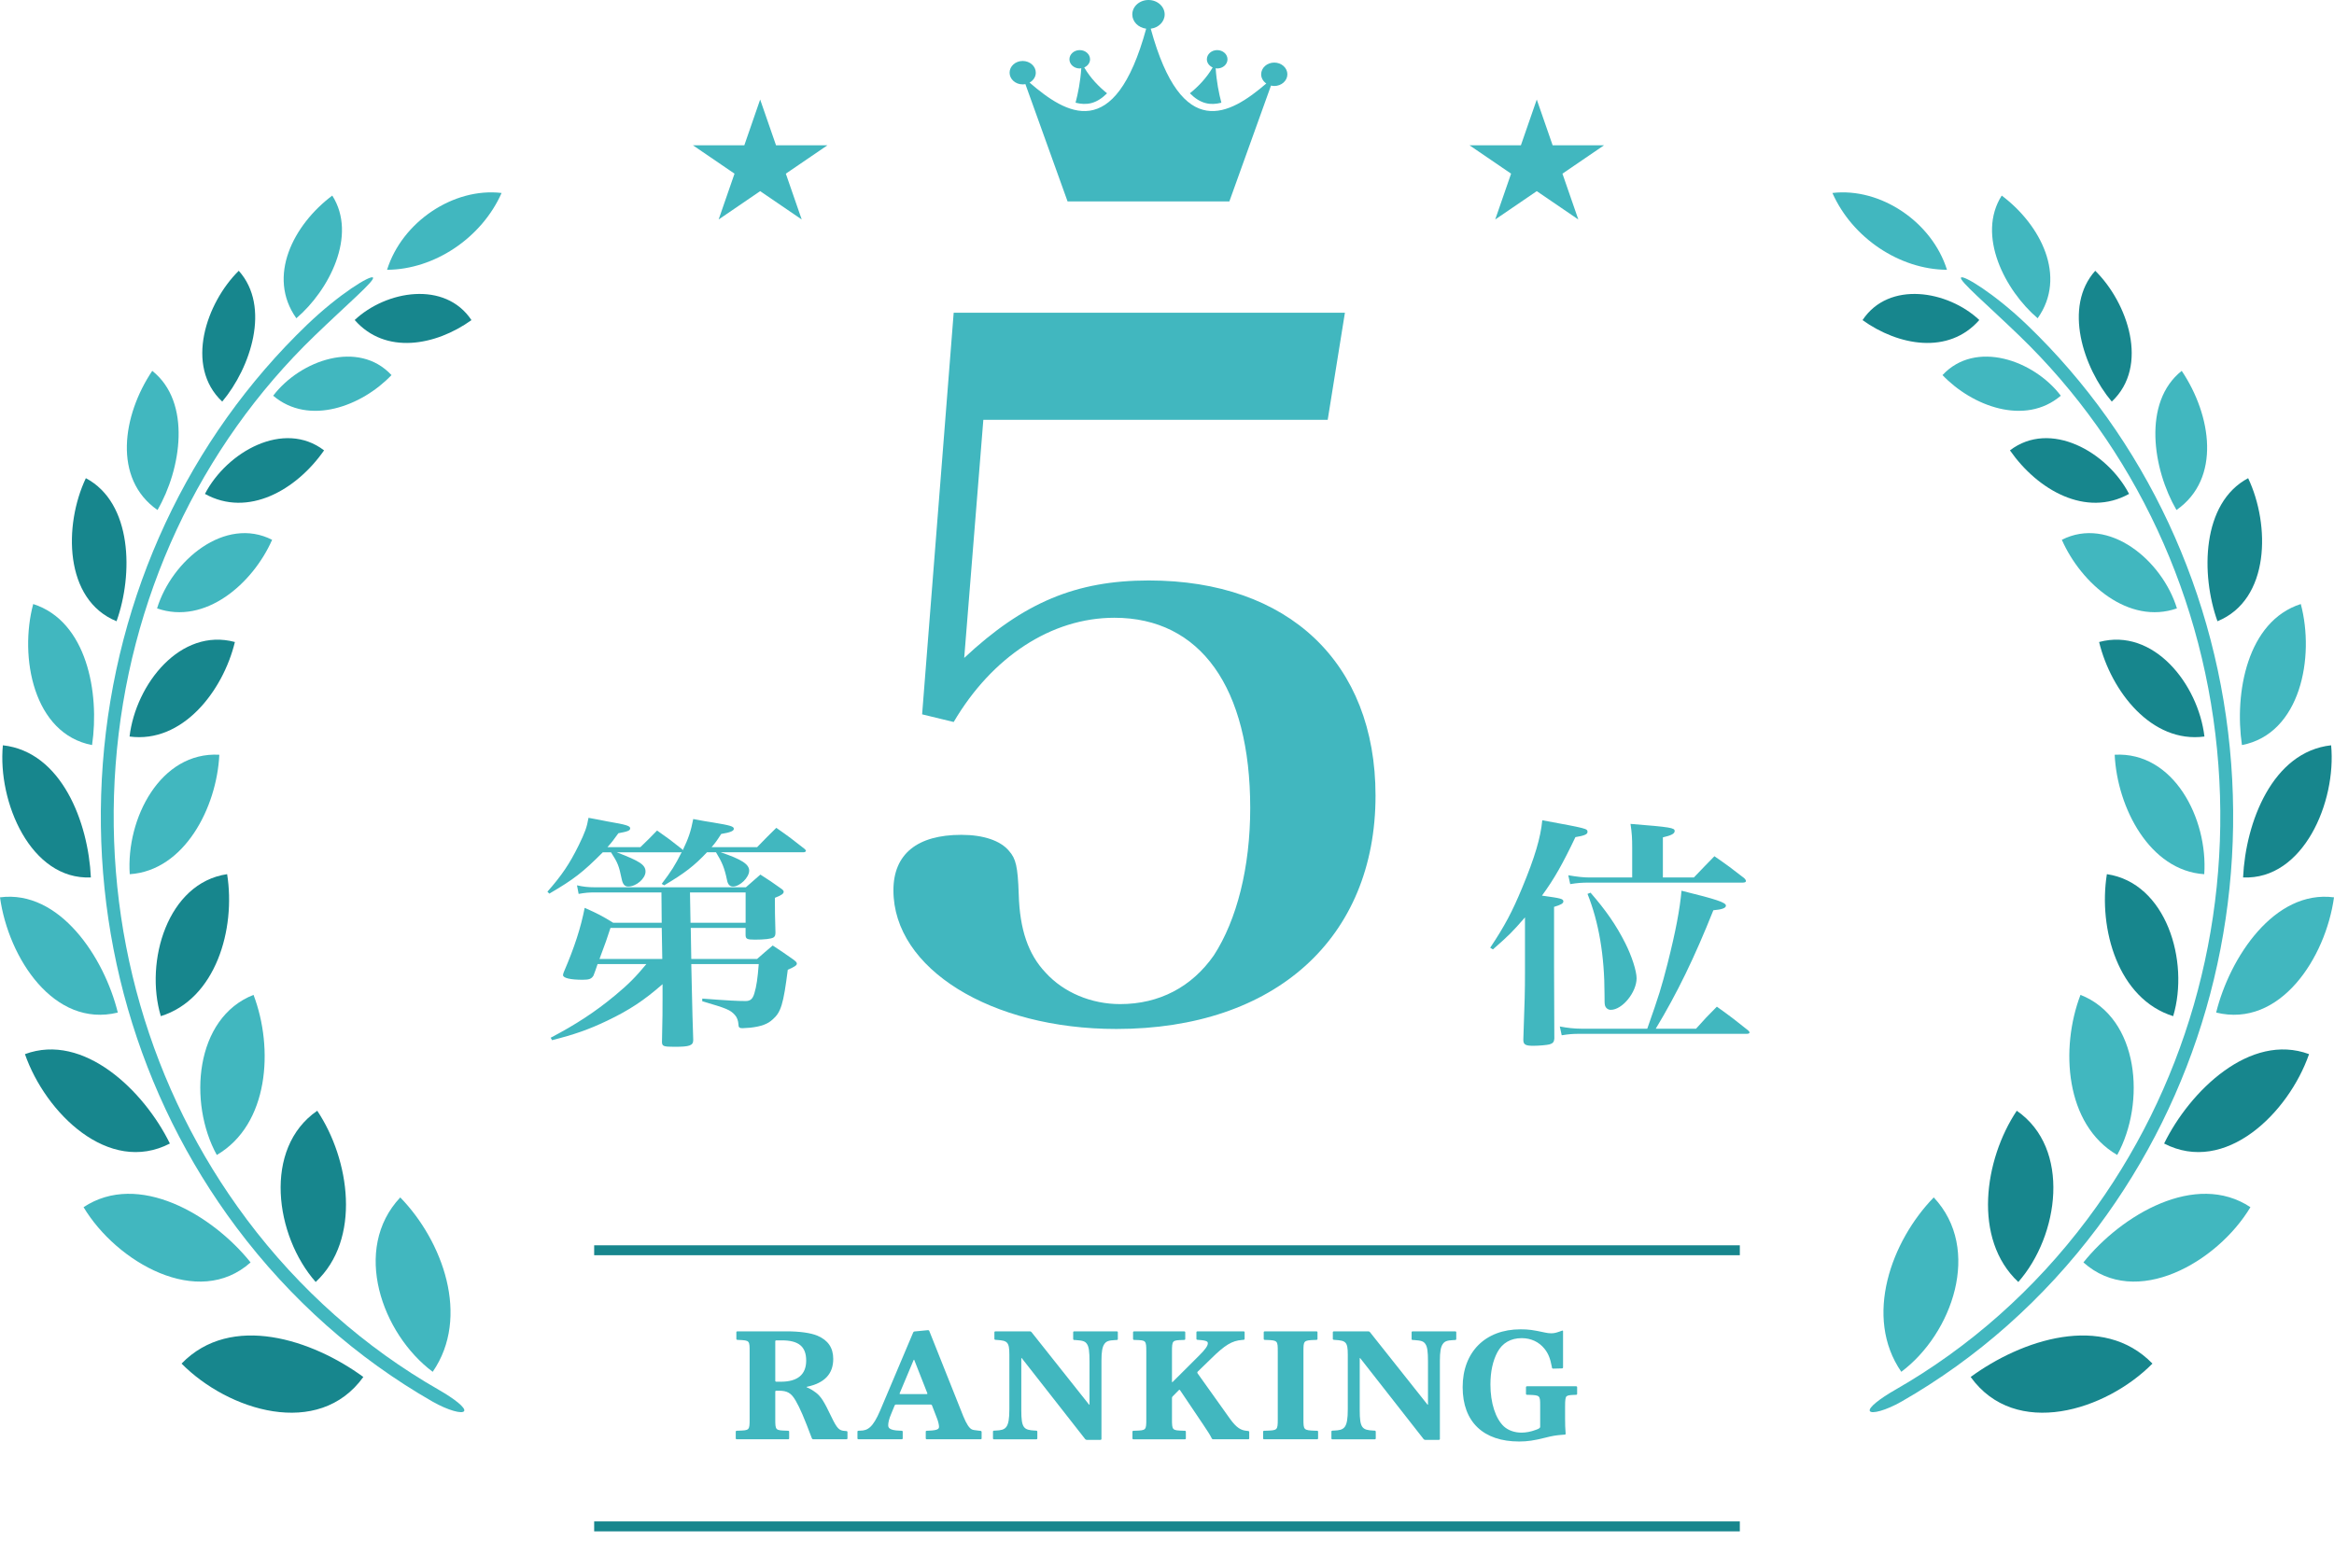 <svg width="61" height="41" viewBox="0 0 61 41" fill="none" xmlns="http://www.w3.org/2000/svg">
<path d="M25.7 10.975L25.2 17.2C26.75 15.75 28.125 15.175 30.025 15.175C33.675 15.175 35.95 17.325 35.95 20.8C35.95 24.525 33.325 26.9 29.175 26.9C25.9 26.9 23.35 25.325 23.35 23.275C23.35 22.325 23.975 21.825 25.125 21.825C25.7 21.825 26.15 21.975 26.375 22.25C26.55 22.45 26.6 22.65 26.625 23.375C26.65 24.3 26.875 24.95 27.325 25.425C27.8 25.95 28.525 26.25 29.275 26.25C30.3 26.25 31.15 25.8 31.725 24.975C32.325 24.05 32.675 22.675 32.675 21.125C32.675 17.975 31.375 16.15 29.125 16.15C27.475 16.15 25.925 17.175 24.925 18.875L24.1 18.675L24.925 8.175H35.15L34.7 10.975H25.7Z" fill="#41B7BF"/>
<path d="M16.736 22.148C16.929 21.962 16.987 21.905 17.173 21.712C17.466 21.917 17.552 21.981 17.825 22.199L17.846 22.224C17.989 21.924 18.054 21.745 18.118 21.412C18.34 21.457 18.512 21.482 18.627 21.501C19.093 21.578 19.179 21.604 19.179 21.668C19.179 21.725 19.085 21.763 18.849 21.802C18.735 21.981 18.692 22.039 18.598 22.147H19.788C19.96 21.968 20.125 21.802 20.289 21.642C20.619 21.872 20.719 21.949 21.027 22.192C21.056 22.218 21.063 22.23 21.063 22.243C21.063 22.262 21.035 22.281 20.999 22.281H18.835C19.387 22.467 19.58 22.595 19.58 22.761C19.58 22.94 19.336 23.177 19.157 23.177C19.071 23.177 19.021 23.119 19 23.004C18.935 22.69 18.87 22.537 18.713 22.281H18.477C18.147 22.633 17.889 22.831 17.359 23.145L17.294 23.107C17.545 22.774 17.638 22.633 17.817 22.275L17.788 22.282H16.119C16.721 22.512 16.871 22.608 16.871 22.787C16.871 22.966 16.628 23.177 16.42 23.177C16.327 23.177 16.276 23.119 16.248 22.979C16.176 22.633 16.147 22.557 15.969 22.282H15.754C15.231 22.806 15.002 22.985 14.357 23.362L14.307 23.311C14.679 22.889 14.887 22.582 15.123 22.102C15.288 21.764 15.338 21.629 15.381 21.38C15.604 21.425 15.775 21.45 15.883 21.476C16.37 21.559 16.47 21.591 16.47 21.655C16.47 21.712 16.413 21.738 16.162 21.783C16.033 21.962 15.99 22.02 15.876 22.147H16.735L16.736 22.148ZM15.618 25.204C15.575 25.332 15.561 25.377 15.511 25.505C15.46 25.588 15.403 25.614 15.231 25.614C14.909 25.614 14.715 25.569 14.715 25.492C14.715 25.473 14.723 25.441 14.737 25.409C15.016 24.763 15.181 24.245 15.281 23.734C15.625 23.887 15.725 23.938 16.026 24.124H17.294L17.287 23.331H15.532C15.396 23.331 15.302 23.337 15.123 23.369L15.08 23.145C15.245 23.183 15.381 23.196 15.532 23.196H19.494C19.627 23.081 19.754 22.97 19.873 22.864C20.11 23.017 20.181 23.062 20.403 23.222C20.46 23.26 20.482 23.286 20.482 23.311C20.482 23.362 20.432 23.401 20.253 23.471V23.637C20.253 23.778 20.253 23.945 20.267 24.379C20.267 24.449 20.253 24.482 20.217 24.507C20.159 24.545 19.973 24.565 19.729 24.565C19.521 24.565 19.486 24.546 19.486 24.437V24.258H18.053L18.067 25.07H19.787C19.966 24.91 20.023 24.865 20.195 24.718C20.432 24.872 20.503 24.923 20.74 25.089C20.797 25.134 20.826 25.159 20.826 25.192C20.826 25.236 20.769 25.275 20.589 25.352C20.475 26.253 20.41 26.464 20.195 26.65C20.067 26.771 19.895 26.835 19.608 26.867C19.515 26.873 19.443 26.88 19.407 26.88C19.328 26.88 19.3 26.86 19.3 26.784C19.293 26.681 19.264 26.598 19.206 26.534C19.085 26.4 18.992 26.362 18.354 26.176V26.106C19.02 26.157 19.285 26.17 19.486 26.17C19.608 26.17 19.672 26.118 19.715 25.971C19.773 25.78 19.801 25.575 19.83 25.204H18.067L18.082 25.869C18.091 26.338 18.104 26.777 18.118 27.187C18.118 27.334 18.025 27.366 17.631 27.366C17.344 27.366 17.301 27.353 17.301 27.238C17.316 26.573 17.316 26.425 17.316 26.087V25.729C16.836 26.151 16.449 26.406 15.876 26.681C15.381 26.918 15.009 27.046 14.428 27.193L14.392 27.129C15.037 26.791 15.553 26.458 16.083 26.016C16.427 25.729 16.606 25.55 16.893 25.204H15.617L15.618 25.204ZM17.295 24.258H15.955C15.855 24.565 15.84 24.61 15.668 25.07H17.309L17.295 24.258ZM18.047 24.124H19.487V23.331H18.033L18.047 24.124Z" fill="#41B7BF"/>
<path d="M38.947 24.776C39.326 24.207 39.52 23.842 39.785 23.203C40.114 22.41 40.265 21.898 40.308 21.444C41.483 21.661 41.49 21.661 41.49 21.751C41.49 21.809 41.411 21.847 41.174 21.885C40.838 22.589 40.623 22.973 40.3 23.414C40.802 23.484 40.859 23.497 40.859 23.567C40.859 23.619 40.788 23.657 40.616 23.708V25.307L40.623 27.155C40.616 27.238 40.587 27.276 40.501 27.302C40.436 27.321 40.214 27.34 40.071 27.34C39.87 27.34 39.813 27.308 39.813 27.186V27.174C39.849 26.163 39.856 25.92 39.856 25.415V23.983C39.519 24.372 39.44 24.449 39.018 24.82L38.946 24.776H38.947ZM44.327 26.893C44.556 26.637 44.628 26.56 44.871 26.317C45.237 26.579 45.344 26.662 45.688 26.937C45.717 26.963 45.724 26.976 45.724 26.995C45.724 27.015 45.696 27.027 45.652 27.027H41.289C41.11 27.027 41.01 27.034 40.816 27.065L40.766 26.835C40.967 26.873 41.146 26.893 41.325 26.893H43.052C43.367 25.997 43.417 25.831 43.582 25.192C43.797 24.341 43.904 23.765 43.947 23.286C44.857 23.51 45.108 23.593 45.108 23.676C45.108 23.74 45.001 23.778 44.779 23.797C44.284 25.038 43.833 25.965 43.274 26.893H44.327H44.327ZM44.27 22.94C44.499 22.697 44.578 22.621 44.807 22.384C45.158 22.627 45.259 22.703 45.588 22.959C45.617 22.991 45.631 23.011 45.631 23.03C45.631 23.062 45.602 23.074 45.545 23.074H41.526C41.346 23.074 41.239 23.081 41.038 23.113L40.988 22.882C41.218 22.921 41.382 22.94 41.547 22.94H42.658V22.166C42.658 21.91 42.651 21.789 42.614 21.539C43.668 21.623 43.768 21.642 43.768 21.725C43.768 21.795 43.682 21.84 43.46 21.891V22.94H44.27L44.27 22.94ZM41.569 23.337C41.97 23.798 42.242 24.188 42.479 24.661C42.644 24.987 42.773 25.383 42.773 25.575C42.773 25.94 42.4 26.4 42.099 26.4C42.028 26.4 41.971 26.356 41.949 26.292C41.935 26.24 41.935 26.202 41.935 26.004C41.935 24.98 41.784 24.104 41.49 23.369L41.569 23.337L41.569 23.337Z" fill="#41B7BF"/>
<path d="M33.303 1.636C33.114 1.636 32.961 1.773 32.961 1.942C32.961 2.041 33.014 2.127 33.095 2.183C32.147 2.995 30.892 3.738 30.075 0.75C30.28 0.724 30.439 0.568 30.439 0.378C30.439 0.169 30.249 0 30.016 0C29.782 0 29.593 0.169 29.593 0.378C29.593 0.568 29.751 0.724 29.956 0.75C29.131 3.768 27.859 2.98 26.908 2.159C27.005 2.105 27.071 2.01 27.071 1.9C27.071 1.731 26.917 1.594 26.728 1.594C26.539 1.594 26.386 1.731 26.386 1.9C26.386 2.069 26.539 2.206 26.728 2.206C26.753 2.206 26.776 2.203 26.799 2.199L27.901 5.265H32.13L33.218 2.237C33.245 2.243 33.274 2.248 33.303 2.248C33.492 2.248 33.646 2.111 33.646 1.942C33.646 1.773 33.492 1.636 33.303 1.636V1.636Z" fill="#41B7BF"/>
<path d="M28.22 1.79C28.234 1.79 28.246 1.785 28.26 1.783C28.237 2.13 28.175 2.439 28.11 2.685C28.252 2.722 28.39 2.729 28.522 2.695C28.665 2.658 28.802 2.571 28.933 2.439C28.726 2.272 28.505 2.05 28.337 1.764C28.426 1.724 28.489 1.644 28.489 1.55C28.489 1.417 28.368 1.31 28.219 1.31C28.071 1.31 27.95 1.417 27.95 1.55C27.95 1.683 28.071 1.79 28.219 1.79L28.22 1.79Z" fill="#41B7BF"/>
<path d="M31.509 2.695C31.641 2.73 31.78 2.722 31.921 2.685C31.856 2.439 31.794 2.13 31.772 1.783C31.785 1.785 31.797 1.79 31.811 1.79C31.96 1.79 32.081 1.683 32.081 1.55C32.081 1.417 31.96 1.31 31.811 1.31C31.663 1.31 31.542 1.417 31.542 1.55C31.542 1.644 31.605 1.724 31.694 1.764C31.526 2.05 31.305 2.273 31.098 2.439C31.229 2.571 31.366 2.658 31.509 2.695L31.509 2.695Z" fill="#41B7BF"/>
<path d="M40.835 4.54L41.921 3.799H40.579L40.164 2.602L39.749 3.799H38.407L39.493 4.54L39.078 5.738L40.164 4.997L41.25 5.738L40.835 4.54Z" fill="#41B7BF"/>
<path d="M20.538 4.54L21.624 3.799H20.282L19.867 2.602L19.453 3.799H18.111L19.197 4.54L18.782 5.738L19.867 4.997L20.953 5.738L20.538 4.54Z" fill="#41B7BF"/>
<path d="M10.232 9.806C9.37 8.878 7.848 9.414 7.14 10.345C8.076 11.141 9.458 10.618 10.232 9.806Z" fill="#41B7BF"/>
<path d="M6.24 7.079C7.083 8.02 6.55 9.613 5.808 10.499C4.819 9.571 5.393 7.914 6.24 7.079Z" fill="#17868D"/>
<path d="M8.47 11.774C7.417 10.969 5.929 11.811 5.356 12.912C6.481 13.536 7.746 12.813 8.47 11.774Z" fill="#17868D"/>
<path d="M3.979 9.695C5.015 10.517 4.733 12.273 4.116 13.333C2.944 12.516 3.2 10.857 3.979 9.695Z" fill="#41B7BF"/>
<path d="M7.112 14.112C5.882 13.486 4.489 14.65 4.105 15.905C5.36 16.343 6.603 15.265 7.112 14.112Z" fill="#41B7BF"/>
<path d="M2.244 12.501C3.463 13.148 3.483 15.021 3.046 16.241C1.668 15.68 1.665 13.72 2.244 12.501Z" fill="#17868D"/>
<path d="M6.139 16.784C4.716 16.401 3.549 17.884 3.386 19.255C4.765 19.439 5.826 18.074 6.139 16.784Z" fill="#17868D"/>
<path d="M0.868 15.791C2.276 16.243 2.606 18.123 2.406 19.478C0.871 19.184 0.498 17.171 0.868 15.791Z" fill="#41B7BF"/>
<path d="M5.732 19.731C4.191 19.645 3.292 21.401 3.391 22.854C4.818 22.761 5.666 21.113 5.732 19.731Z" fill="#41B7BF"/>
<path d="M0.075 19.484C1.61 19.654 2.309 21.499 2.375 22.939C0.802 23.009 -0.066 20.966 0.075 19.484Z" fill="#17868D"/>
<path d="M5.936 22.853C4.382 23.082 3.774 25.13 4.203 26.565C5.64 26.117 6.165 24.291 5.936 22.853Z" fill="#17868D"/>
<path d="M0 23.459C1.559 23.256 2.724 25.031 3.079 26.471C1.406 26.881 0.218 25.038 0 23.459Z" fill="#41B7BF"/>
<path d="M6.626 26.009C5.087 26.611 4.916 28.834 5.666 30.194C7.03 29.399 7.158 27.405 6.626 26.009Z" fill="#41B7BF"/>
<path d="M0.652 27.558C2.188 26.988 3.764 28.515 4.44 29.895C2.838 30.723 1.188 29.097 0.652 27.558Z" fill="#17868D"/>
<path d="M8.291 29.038C6.866 30.022 7.186 32.306 8.251 33.515C9.447 32.397 9.144 30.316 8.291 29.038Z" fill="#17868D"/>
<path d="M2.184 31.559C3.616 30.61 5.554 31.761 6.549 33.003C5.179 34.23 3.044 32.996 2.184 31.559Z" fill="#41B7BF"/>
<path d="M10.461 31.304C9.19 32.654 9.979 34.868 11.309 35.863C12.299 34.427 11.567 32.441 10.461 31.304Z" fill="#41B7BF"/>
<path d="M4.745 35.648C6.043 34.311 8.169 35.026 9.496 35.998C8.326 37.623 5.964 36.881 4.745 35.648Z" fill="#17868D"/>
<path d="M12.322 8.369C11.633 7.331 10.093 7.592 9.27 8.366C10.072 9.28 11.381 9.042 12.322 8.369Z" fill="#17868D"/>
<path d="M8.684 5.113C9.348 6.155 8.594 7.597 7.745 8.32C6.969 7.228 7.669 5.874 8.684 5.113Z" fill="#41B7BF"/>
<path d="M13.109 5.045C12.589 6.22 11.352 7.047 10.116 7.053C10.508 5.798 11.856 4.897 13.109 5.045Z" fill="#41B7BF"/>
<path d="M6.444 31.871C3.915 28.494 2.7 24.275 3.022 19.993C3.347 15.662 5.215 11.678 8.226 8.774C9.075 7.955 9.805 7.334 9.748 7.257C9.692 7.18 8.872 7.677 8.021 8.494C4.935 11.459 3.02 15.535 2.687 19.966C2.358 24.336 3.599 28.641 6.179 32.088C7.593 33.976 9.339 35.517 11.305 36.642C11.711 36.873 12.086 36.973 12.131 36.888C12.176 36.803 11.873 36.566 11.468 36.334C9.541 35.232 7.829 33.721 6.443 31.871L6.444 31.871Z" fill="#41B7BF"/>
<path d="M50.768 9.806C51.63 8.878 53.152 9.414 53.86 10.345C52.925 11.141 51.542 10.618 50.768 9.806Z" fill="#41B7BF"/>
<path d="M54.76 7.079C53.917 8.02 54.45 9.613 55.192 10.499C56.181 9.571 55.607 7.914 54.76 7.079Z" fill="#17868D"/>
<path d="M52.531 11.774C53.583 10.969 55.071 11.811 55.644 12.912C54.52 13.536 53.254 12.813 52.531 11.774Z" fill="#17868D"/>
<path d="M57.02 9.695C55.985 10.517 56.267 12.273 56.883 13.333C58.056 12.516 57.799 10.857 57.02 9.695Z" fill="#41B7BF"/>
<path d="M53.887 14.112C55.118 13.486 56.511 14.65 56.895 15.905C55.639 16.343 54.396 15.265 53.887 14.112Z" fill="#41B7BF"/>
<path d="M58.756 12.501C57.537 13.148 57.517 15.021 57.954 16.241C59.332 15.68 59.335 13.72 58.756 12.501Z" fill="#17868D"/>
<path d="M54.861 16.784C56.284 16.401 57.451 17.884 57.614 19.255C56.234 19.439 55.174 18.074 54.861 16.784Z" fill="#17868D"/>
<path d="M60.132 15.791C58.725 16.243 58.394 18.123 58.594 19.478C60.129 19.184 60.502 17.171 60.132 15.791Z" fill="#41B7BF"/>
<path d="M55.268 19.731C56.809 19.645 57.708 21.401 57.609 22.854C56.182 22.761 55.334 21.113 55.268 19.731Z" fill="#41B7BF"/>
<path d="M60.925 19.484C59.39 19.654 58.69 21.499 58.624 22.939C60.198 23.009 61.066 20.966 60.925 19.484Z" fill="#17868D"/>
<path d="M55.064 22.853C56.618 23.082 57.226 25.13 56.797 26.565C55.36 26.117 54.835 24.291 55.064 22.853Z" fill="#17868D"/>
<path d="M61 23.459C59.441 23.256 58.276 25.031 57.92 26.471C59.593 26.881 60.782 25.038 61 23.459Z" fill="#41B7BF"/>
<path d="M54.374 26.009C55.913 26.611 56.084 28.834 55.334 30.194C53.97 29.399 53.842 27.405 54.374 26.009Z" fill="#41B7BF"/>
<path d="M60.348 27.558C58.812 26.988 57.236 28.515 56.56 29.895C58.162 30.723 59.812 29.097 60.348 27.558Z" fill="#17868D"/>
<path d="M52.709 29.038C54.134 30.022 53.814 32.306 52.749 33.515C51.553 32.397 51.856 30.316 52.709 29.038Z" fill="#17868D"/>
<path d="M58.816 31.559C57.384 30.61 55.446 31.761 54.451 33.003C55.821 34.23 57.956 32.996 58.816 31.559Z" fill="#41B7BF"/>
<path d="M50.539 31.304C51.81 32.654 51.021 34.868 49.691 35.863C48.701 34.427 49.433 32.441 50.539 31.304Z" fill="#41B7BF"/>
<path d="M56.255 35.648C54.958 34.311 52.831 35.026 51.504 35.998C52.674 37.623 55.036 36.881 56.255 35.648Z" fill="#17868D"/>
<path d="M48.678 8.369C49.366 7.331 50.907 7.592 51.73 8.366C50.928 9.28 49.618 9.042 48.678 8.369Z" fill="#17868D"/>
<path d="M52.316 5.113C51.652 6.155 52.406 7.597 53.255 8.32C54.03 7.228 53.331 5.874 52.316 5.113Z" fill="#41B7BF"/>
<path d="M47.891 5.045C48.411 6.22 49.648 7.047 50.885 7.053C50.492 5.798 49.144 4.897 47.891 5.045Z" fill="#41B7BF"/>
<path d="M54.556 31.871C57.085 28.494 58.3 24.275 57.978 19.993C57.653 15.662 55.785 11.678 52.774 8.774C51.924 7.955 51.195 7.334 51.252 7.257C51.308 7.18 52.128 7.677 52.979 8.494C56.065 11.459 57.98 15.535 58.313 19.966C58.641 24.336 57.401 28.641 54.821 32.088C53.407 33.976 51.661 35.517 49.695 36.642C49.289 36.873 48.914 36.973 48.869 36.888C48.824 36.803 49.127 36.566 49.532 36.334C51.459 35.232 53.171 33.721 54.556 31.871L54.556 31.871Z" fill="#41B7BF"/>
<path d="M45.471 32.556H15.529V32.815H45.471V32.556Z" fill="#17868D"/>
<path d="M45.471 39.774H15.529V40.034H45.471V39.774Z" fill="#17868D"/>
<path d="M21.313 36.4C21.24 36.344 21.166 36.301 21.086 36.268C21.074 36.263 21.075 36.257 21.088 36.255C21.551 36.158 21.777 35.917 21.777 35.526C21.777 35.236 21.642 35.037 21.364 34.919C21.191 34.846 20.902 34.805 20.551 34.805H19.269C19.256 34.805 19.245 34.815 19.245 34.827V35.005C19.245 35.017 19.256 35.027 19.269 35.028L19.315 35.03C19.592 35.043 19.592 35.048 19.592 35.338V37.097C19.592 37.393 19.586 37.393 19.3 37.402L19.253 37.404C19.24 37.404 19.229 37.414 19.229 37.426V37.605C19.229 37.617 19.24 37.627 19.253 37.627H20.601C20.614 37.627 20.625 37.618 20.625 37.605V37.426C20.625 37.414 20.614 37.404 20.601 37.404L20.554 37.402C20.268 37.393 20.262 37.393 20.262 37.097V36.379C20.262 36.367 20.273 36.357 20.287 36.357H20.35C20.579 36.357 20.679 36.416 20.797 36.62C20.908 36.812 21.016 37.064 21.211 37.582L21.22 37.606C21.225 37.617 21.239 37.627 21.253 37.627H22.124C22.137 37.627 22.149 37.617 22.149 37.605V37.436C22.149 37.424 22.138 37.413 22.124 37.412L22.081 37.409C21.936 37.398 21.882 37.36 21.728 37.038C21.535 36.636 21.462 36.512 21.314 36.399L21.313 36.4ZM20.287 35.041H20.434C20.874 35.041 21.07 35.204 21.07 35.569C21.07 35.934 20.847 36.122 20.407 36.122H20.287C20.274 36.122 20.262 36.112 20.262 36.1V35.063C20.262 35.051 20.273 35.041 20.287 35.041L20.287 35.041Z" fill="#41B7BF"/>
<path d="M25.176 37.025L24.286 34.792C24.281 34.78 24.267 34.772 24.253 34.774L23.901 34.808C23.888 34.809 23.873 34.819 23.868 34.831L23.003 36.876C22.814 37.318 22.68 37.4 22.482 37.402L22.434 37.403C22.421 37.403 22.41 37.413 22.41 37.425V37.605C22.41 37.617 22.421 37.627 22.434 37.627H23.568C23.581 37.627 23.593 37.618 23.593 37.605V37.426C23.593 37.414 23.582 37.404 23.568 37.404L23.521 37.402C23.214 37.394 23.214 37.307 23.214 37.256C23.214 37.204 23.228 37.105 23.297 36.949L23.384 36.738C23.389 36.727 23.404 36.718 23.417 36.718H24.324C24.337 36.718 24.352 36.727 24.357 36.738L24.485 37.07C24.522 37.16 24.538 37.245 24.541 37.285V37.295C24.541 37.34 24.541 37.395 24.266 37.402L24.219 37.404C24.206 37.404 24.195 37.414 24.195 37.426V37.605C24.195 37.617 24.205 37.627 24.219 37.627H25.631C25.644 37.627 25.655 37.618 25.655 37.605V37.432C25.655 37.42 25.644 37.409 25.631 37.407L25.591 37.403C25.463 37.389 25.434 37.383 25.402 37.37C25.331 37.337 25.261 37.23 25.176 37.025H25.176ZM24.22 36.445H23.529C23.515 36.445 23.508 36.436 23.513 36.425L23.878 35.555C23.883 35.544 23.891 35.544 23.895 35.555L24.237 36.425C24.241 36.436 24.234 36.445 24.22 36.445Z" fill="#41B7BF"/>
<path d="M28.073 35.031L28.118 35.033C28.316 35.044 28.368 35.074 28.41 35.139C28.457 35.208 28.475 35.335 28.475 35.59V36.715C28.475 36.727 28.469 36.728 28.461 36.718L26.957 34.823C26.949 34.813 26.932 34.805 26.918 34.805H26.014C26 34.805 25.989 34.815 25.989 34.827V35.004C25.989 35.016 26 35.026 26.014 35.027L26.057 35.03C26.327 35.048 26.38 35.081 26.38 35.414V36.842C26.38 37.34 26.287 37.388 26.023 37.399L25.977 37.401C25.963 37.401 25.952 37.412 25.952 37.424V37.606C25.952 37.618 25.963 37.628 25.977 37.628H27.086C27.1 37.628 27.111 37.618 27.111 37.606V37.425C27.111 37.413 27.1 37.402 27.087 37.401L27.042 37.399C26.758 37.384 26.692 37.334 26.692 36.871V35.512C26.692 35.5 26.698 35.498 26.706 35.508L28.363 37.624C28.371 37.634 28.388 37.642 28.402 37.642H28.763C28.776 37.642 28.787 37.632 28.787 37.62V35.565C28.787 35.343 28.81 35.212 28.861 35.139C28.906 35.073 28.96 35.04 29.144 35.033L29.19 35.032C29.203 35.031 29.215 35.021 29.215 35.009V34.827C29.215 34.815 29.204 34.805 29.19 34.805H28.072C28.059 34.805 28.048 34.815 28.048 34.827V35.008C28.048 35.02 28.058 35.031 28.072 35.032L28.073 35.031Z" fill="#41B7BF"/>
<path d="M31.296 35.897C31.289 35.886 31.291 35.871 31.299 35.862L31.644 35.527C32.014 35.161 32.198 35.05 32.462 35.03L32.505 35.027C32.518 35.026 32.529 35.015 32.529 35.003V34.827C32.529 34.815 32.518 34.805 32.504 34.805H31.294C31.281 34.805 31.269 34.815 31.269 34.827V35.004C31.269 35.016 31.28 35.026 31.294 35.027L31.338 35.03C31.567 35.045 31.567 35.085 31.567 35.119C31.567 35.185 31.498 35.281 31.336 35.442L30.647 36.129C30.638 36.138 30.63 36.136 30.63 36.124V35.339C30.63 35.04 30.641 35.04 30.906 35.031L30.952 35.029C30.966 35.029 30.977 35.018 30.977 35.006V34.828C30.977 34.816 30.966 34.806 30.952 34.806H29.637C29.624 34.806 29.613 34.815 29.613 34.828V35.006C29.613 35.018 29.623 35.029 29.637 35.029L29.684 35.031C29.949 35.04 29.959 35.04 29.959 35.339V37.094C29.959 37.393 29.954 37.393 29.668 37.403L29.621 37.404C29.608 37.405 29.597 37.415 29.597 37.427V37.606C29.597 37.618 29.608 37.628 29.621 37.628H30.969C30.982 37.628 30.993 37.618 30.993 37.606V37.427C30.993 37.415 30.982 37.405 30.969 37.404L30.922 37.403C30.636 37.393 30.63 37.393 30.63 37.094V36.544C30.63 36.532 30.638 36.515 30.647 36.506L30.811 36.34C30.82 36.331 30.833 36.332 30.84 36.342L31.449 37.247C31.557 37.405 31.628 37.519 31.662 37.588C31.662 37.588 31.666 37.596 31.671 37.608C31.677 37.619 31.692 37.627 31.705 37.627H32.624C32.638 37.627 32.649 37.618 32.649 37.605V37.434C32.649 37.422 32.638 37.411 32.625 37.41L32.583 37.406C32.438 37.392 32.318 37.335 32.138 37.08L31.295 35.897L31.296 35.897Z" fill="#41B7BF"/>
<path d="M34.066 35.339C34.066 35.051 34.066 35.04 34.362 35.03L34.408 35.029C34.422 35.028 34.433 35.018 34.433 35.006V34.827C34.433 34.815 34.422 34.805 34.408 34.805H33.053C33.039 34.805 33.028 34.815 33.028 34.827V35.006C33.028 35.018 33.039 35.028 33.053 35.029L33.099 35.03C33.395 35.04 33.395 35.051 33.395 35.339V37.094C33.395 37.393 33.389 37.393 33.083 37.403L33.037 37.404C33.023 37.404 33.012 37.414 33.012 37.426V37.605C33.012 37.617 33.023 37.627 33.037 37.627H34.424C34.438 37.627 34.449 37.618 34.449 37.605V37.426C34.449 37.414 34.438 37.404 34.424 37.404L34.378 37.403C34.066 37.393 34.066 37.382 34.066 37.094V35.339H34.066Z" fill="#41B7BF"/>
<path d="M36.918 35.031L36.963 35.033C37.161 35.044 37.213 35.074 37.255 35.139C37.303 35.208 37.321 35.335 37.321 35.59V36.715C37.321 36.727 37.314 36.728 37.306 36.718L35.802 34.823C35.794 34.813 35.777 34.805 35.764 34.805H34.859C34.846 34.805 34.834 34.815 34.834 34.827V35.004C34.834 35.016 34.845 35.026 34.859 35.027L34.902 35.03C35.172 35.048 35.225 35.081 35.225 35.414V36.842C35.225 37.34 35.132 37.388 34.868 37.399L34.822 37.401C34.809 37.401 34.797 37.412 34.797 37.424V37.606C34.797 37.618 34.808 37.628 34.822 37.628H35.932C35.945 37.628 35.956 37.618 35.956 37.606V37.425C35.956 37.413 35.945 37.402 35.932 37.401L35.887 37.399C35.603 37.384 35.537 37.334 35.537 36.871V35.512C35.537 35.5 35.543 35.498 35.551 35.508L37.208 37.624C37.216 37.634 37.233 37.642 37.247 37.642H37.608C37.621 37.642 37.632 37.632 37.632 37.62V35.565C37.632 35.343 37.655 35.212 37.706 35.139C37.751 35.073 37.805 35.04 37.989 35.033L38.035 35.032C38.048 35.031 38.06 35.021 38.06 35.009V34.827C38.06 34.815 38.049 34.805 38.035 34.805H36.917C36.904 34.805 36.893 34.815 36.893 34.827V35.008C36.893 35.02 36.904 35.031 36.917 35.032L36.918 35.031Z" fill="#41B7BF"/>
<path d="M39.882 36.262V36.441C39.882 36.453 39.893 36.464 39.907 36.464L39.953 36.465C40.247 36.475 40.253 36.48 40.253 36.738V37.302C40.253 37.314 40.244 37.33 40.233 37.337C40.206 37.356 40.18 37.367 40.132 37.383C40.013 37.428 39.883 37.453 39.766 37.453C39.586 37.453 39.422 37.396 39.307 37.293C39.086 37.088 38.953 36.678 38.953 36.195C38.953 35.86 39.015 35.576 39.136 35.349C39.264 35.11 39.483 34.983 39.77 34.983C40.013 34.983 40.224 35.082 40.367 35.262C40.462 35.379 40.517 35.513 40.556 35.724L40.562 35.759C40.564 35.771 40.577 35.78 40.591 35.78L40.827 35.774C40.84 35.773 40.851 35.763 40.851 35.752V34.8C40.851 34.788 40.841 34.782 40.828 34.786L40.751 34.814C40.651 34.849 40.601 34.856 40.54 34.856C40.486 34.856 40.432 34.849 40.376 34.836C40.062 34.768 39.954 34.752 39.739 34.752C38.82 34.752 38.227 35.345 38.227 36.263C38.227 37.182 38.778 37.685 39.702 37.685C39.918 37.685 40.091 37.66 40.387 37.585C40.579 37.536 40.661 37.523 40.849 37.508L40.896 37.505C40.91 37.504 40.92 37.493 40.919 37.481L40.916 37.439C40.908 37.325 40.904 37.269 40.904 37.084V36.778C40.904 36.597 40.913 36.528 40.943 36.504C40.966 36.483 41.009 36.469 41.147 36.466L41.194 36.465C41.207 36.464 41.219 36.454 41.219 36.442V36.263C41.219 36.251 41.208 36.241 41.194 36.241H39.907C39.894 36.241 39.883 36.25 39.883 36.263L39.882 36.262Z" fill="#41B7BF"/>
</svg>

